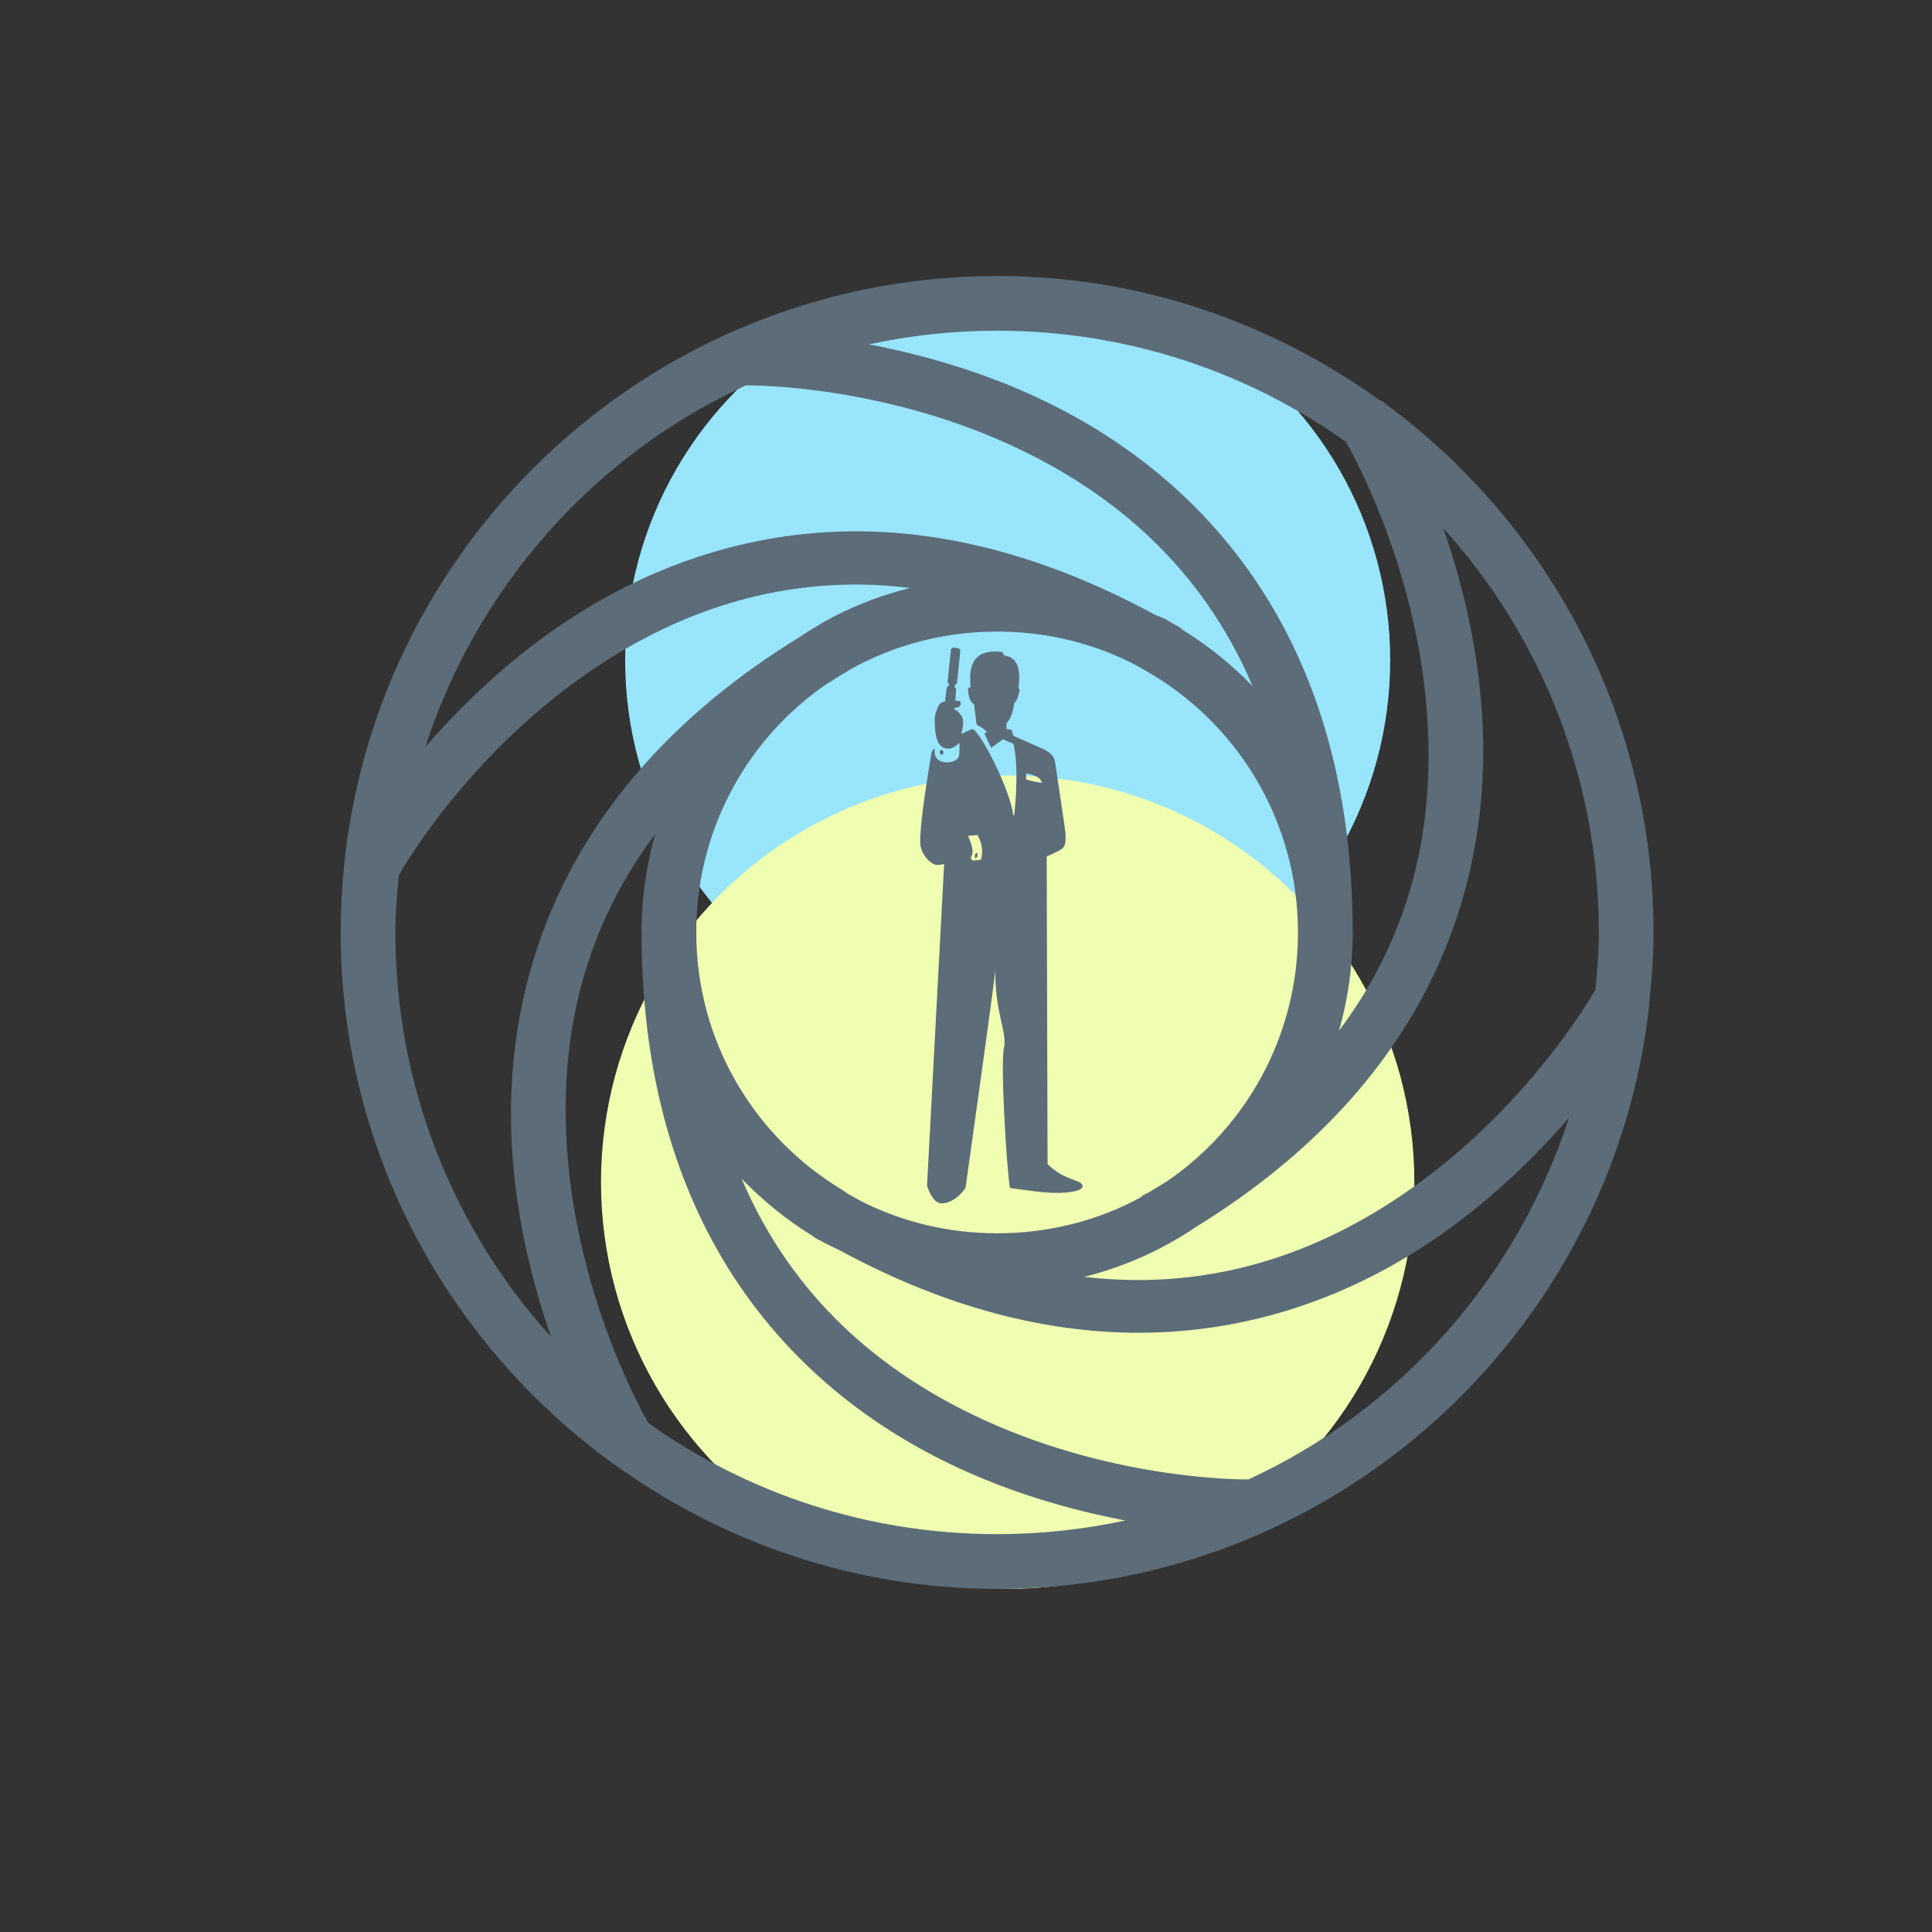 <?xml version="1.0" encoding="utf-8"?>
<!-- Generator: Adobe Illustrator 16.0.0, SVG Export Plug-In . SVG Version: 6.00 Build 0)  -->
<!DOCTYPE svg PUBLIC "-//W3C//DTD SVG 1.1//EN" "http://www.w3.org/Graphics/SVG/1.1/DTD/svg11.dtd">
<svg version="1.1" id="Layer_1" xmlns="http://www.w3.org/2000/svg" xmlns:xlink="http://www.w3.org/1999/xlink" x="0px" y="0px"
	 width="500px" height="500px" viewBox="0 0 500 500" enable-background="new 0 0 500 500" xml:space="preserve">
<rect x="0" y="0" width="500" height="500" fill="#333333" stroke="none"/>
<g id="Layer_3">
	<circle fill="#98E5FC" cx="260.788" cy="170.858" r="99"/>
	<circle fill="#F0FEB1" cx="260.787" cy="305.941" r="105.25"/>
</g>
<path fill="#5C6C79" d="M258.052,71.429c-93.735,0-169.877,76.143-169.877,169.879c0,56.514,27.826,106.477,70.341,137.368
	c0.212,0.158,0.435,0.309,0.664,0.442c27.896,20.073,61.928,32.073,98.873,32.073c87.352,0,159.358-66.215,168.772-151.077
	c0.012-0.222,0.012-0.442,0-0.664c0.644-5.994,1.106-11.977,1.106-18.143c0-56.053-27.304-105.75-69.234-136.7
	c-0.166-0.121-0.275-0.321-0.441-0.442c-0.419-0.266-0.864-0.489-1.327-0.664C329.032,83.429,294.999,71.429,258.052,71.429z
	 M258.052,85.586c33.66,0,64.796,10.644,90.249,28.755c1.109,1.896,18.215,31.756,21.014,70.341
	c1.873,25.784-2.355,54.864-22.782,82.069c2.212-7.711,3.436-15.948,3.538-24.336c0.027-0.367,0.027-0.739,0-1.106
	c0-78-39.994-118.271-79.409-137.363c-16.267-7.88-32.35-12.249-45.786-14.82C235.569,86.808,246.66,85.586,258.052,85.586z
	 M193.022,99.742c1.857-0.019,36.447-0.143,71.444,16.811c23.295,11.285,46.344,29.668,59.724,61.051
	c-5.378-5.579-11.51-10.514-18.138-14.599c-0.073-0.076-0.145-0.149-0.221-0.221c-0.087-0.055-0.136-0.166-0.222-0.221
	c-0.477-0.359-0.996-0.657-1.549-0.885c-0.764-0.442-1.452-0.897-2.212-1.327c-0.995-0.542-2.08-0.823-3.097-1.327
	c-31.708-17.184-60.509-22.946-85.822-21.235c-26.705,1.805-49.567,11.596-67.687,23.89c-14.651,9.94-26.303,21.436-35.17,31.631
	C123.523,151.796,153.82,117.784,193.022,99.742z M373.518,136.682c25.002,27.622,40.258,64.383,40.258,104.626
	c0,5.012-0.422,9.935-0.885,14.824c-1.478,2.578-18.381,31.642-49.991,53.089c-21.323,14.467-48.618,25.17-82.285,21.233
	c7.77-1.962,15.053-4.825,21.898-8.626c2.361-1.311,4.631-2.696,6.857-4.203c62.934-38.751,77.184-91.566,74.101-134.05
	C382.168,165.628,378.004,149.579,373.518,136.682z M222.884,151.281c4.092,0.044,8.307,0.383,12.608,0.885
	c-8.099,2.046-15.695,5.032-22.783,9.069c-0.23,0.135-0.451,0.283-0.664,0.442c-1.814,1.054-3.576,2.146-5.31,3.318
	c-62.934,38.751-77.186,91.565-74.101,134.05c1.303,17.947,5.468,33.994,9.954,46.895c-25-27.623-40.258-64.383-40.258-104.631
	c0-5.012,0.423-9.933,0.885-14.82c1.476-2.579,18.38-31.642,49.991-53.087C171.807,160.782,194.949,150.988,222.884,151.281z
	 M258.052,163.447c12.581,0,24.442,2.914,34.949,8.184c1.348,0.74,2.62,1.424,3.98,2.212c0.347,0.256,0.72,0.477,1.106,0.664
	c22.663,13.593,37.825,38.385,37.825,66.802c-0.012,0.221-0.012,0.442,0,0.664c-0.223,26.479-13.535,49.815-33.845,63.708
	c-1.692,1.041-3.311,2.074-5.087,3.098c-0.463,0.173-0.908,0.396-1.327,0.662c-0.18,0.098-0.262,0.348-0.441,0.442
	c-11.033,5.986-23.695,9.291-37.161,9.291c-12.579,0-24.442-2.914-34.947-8.185c-1.348-0.74-2.62-1.424-3.98-2.213
	c-0.276-0.241-0.574-0.467-0.885-0.663c-22.75-13.572-38.047-38.315-38.047-66.806c0.041-0.442,0.041-0.885,0-1.327
	c0.439-26.198,13.707-49.265,33.844-63.041c0.14-0.087,0.303-0.135,0.441-0.221c1.498-1.009,3.074-1.97,4.646-2.876
	c0.229-0.135,0.452-0.283,0.664-0.442C231.082,167.028,244.129,163.447,258.052,163.447z M246.552,167.65
	c-0.234,0.055-0.432,0.318-0.442,0.442l-0.885,8.405c-0.014,0.142,0.159,0.329,0.442,0.443l-0.222,0.664
	c-0.297,0.048-0.428,0.3-0.441,0.442l-0.442,3.539c-0.637,0.062-1.258,0.291-1.548,0.885c-0.381,0.771-1.105,2.322-1.105,3.539
	c0,3.733,0.317,7.742,3.538,7.742c1.273,0,2.359-1.075,2.877-1.548c0,0.844,0.055,2.911-0.222,3.761
	c-0.709,1.054-1.921,1.369-3.097,1.327c-2.994-0.09-3.252-2.053-3.097-3.54c0,0-0.708,0.214-0.886,1.328
	c-0.793,5.004-2.875,16.936-2.875,22.783c0,3.694,3.276,5.972,4.203,5.972c1.296,0,1.991-0.221,1.991-0.221l-4.424,83.174
	c0,0,1.269,4.646,3.76,4.646c3.582,0,6.193-3.981,6.193-3.981s7.18-51.063,7.739-56.409c-0.248,10.678,3.124,16.141,2.213,20.133
	c-0.912,3.991,0.55,29.645,1.548,36.276c0,0,6.753,0.937,8.627,1.104c5.91,0.547,10.175-0.304,10.175-1.548
	c-0.007-1.797-4.542-1.22-9.069-5.751l-0.221-79.636c0,0,2.368-0.871,3.981-1.991c0.98-0.677,0.961-2.419,0.885-3.981
	c-0.034-0.708-2.46-16.842-2.654-18.138c-0.229-1.486-0.819-2.62-3.318-3.761c-1.146-0.525-7.521-3.318-7.521-3.318l-0.442-1.548
	l-1.327-0.221v-1.548c1.576-1.41,1.991-5.087,1.991-5.087c0.716-0.743,1.106-1.86,1.327-3.097c0.128-0.75-0.221-0.885-0.221-0.885
	c0.4-3.086,0.643-7.925-3.76-8.406c0,0-0.166-0.702-0.442-0.885c-9.151-1.196-8.423,6.011-8.183,9.069c0,0-0.663,0.159-0.663,0.442
	c0,0.843,0.139,3.138,1.547,3.981l0.663,5.309c2.307,1.141,2.653,1.991,2.653,1.991l-0.664,0.221l1.771,3.76l3.097-2.212
	c0,0,1.391,0.719,2.654,1.106c1.411,5.634,0.602,14.952,0.221,18.581h-0.221c-0.808-6.483-8.446-21.712-10.616-22.341
	c0,0-1.41,0.532-2.875,1.327c0.981-3.667,0.282-4.465-0.221-5.087c-0.354-0.432-0.691-0.988-1.548-1.327v-0.442
	c0,0,0.479,0.035,0.664,0c1.271-0.256,1.305-1.818,0.221-1.77c-0.305,0.014-0.629,0-0.664,0l0.221-3.097
	c0.015-0.142-0.158-0.329-0.441-0.442l0.221-0.664c0.297-0.048,0.428-0.301,0.442-0.442l0.885-8.406
	c0.027-0.249-0.428-0.587-1.106-0.664C247.092,167.612,246.786,167.595,246.552,167.65z M243.455,194.193
	c-0.221,0.135-0.356,0.332-0.222,0.664c0.136,0.325,0.443,0.577,0.664,0.442c0.221-0.134,0.356-0.553,0.222-0.885
	C243.984,194.083,243.675,194.059,243.455,194.193z M265.573,200.166c0.284,0,3.982,0.629,3.982,2.433
	c-0.771-0.055-3.027-0.532-3.982-0.885V200.166z M169.575,215.871c-2.174,7.572-3.399,15.66-3.539,23.889
	c-0.058,0.515-0.058,1.034,0,1.548c0,78.004,39.997,118.275,79.409,137.368c16.264,7.881,32.349,12.249,45.786,14.82
	c-10.693,2.314-21.785,3.539-33.18,3.539c-33.658,0-64.797-10.645-90.247-28.756c-1.109-1.896-18.212-31.756-21.014-70.342
	C144.92,272.156,149.149,243.071,169.575,215.871z M252.965,216.092c0.898,1.541,1.672,3.888,0.885,6.415l-1.99,0.221
	c-0.262-0.128-0.527-0.345-0.663-0.664c1.154-1.708-0.042-4.151-0.662-5.751L252.965,216.092z M252.744,220.737
	c-0.228,0.028-0.429,0.339-0.442,0.664c-0.014,0.325-0.006,0.691,0.221,0.664c0.228-0.028,0.429-0.339,0.442-0.664
	C252.979,221.076,252.971,220.709,252.744,220.737z M406.032,289.313c-13.452,41.514-43.749,75.525-82.948,93.566
	c-1.858,0.021-36.449,0.143-71.445-16.811c-23.292-11.284-46.343-29.668-59.722-61.051c5.447,5.654,11.628,10.7,18.358,14.819
	c0.532,0.457,1.128,0.826,1.771,1.106c0.146,0.082,0.295,0.139,0.441,0.221c1.59,0.913,3.22,1.613,4.866,2.434
	c65.147,35.303,118.213,21.291,153.509-2.654C385.514,311.004,397.163,299.509,406.032,289.313z"/>
</svg>
